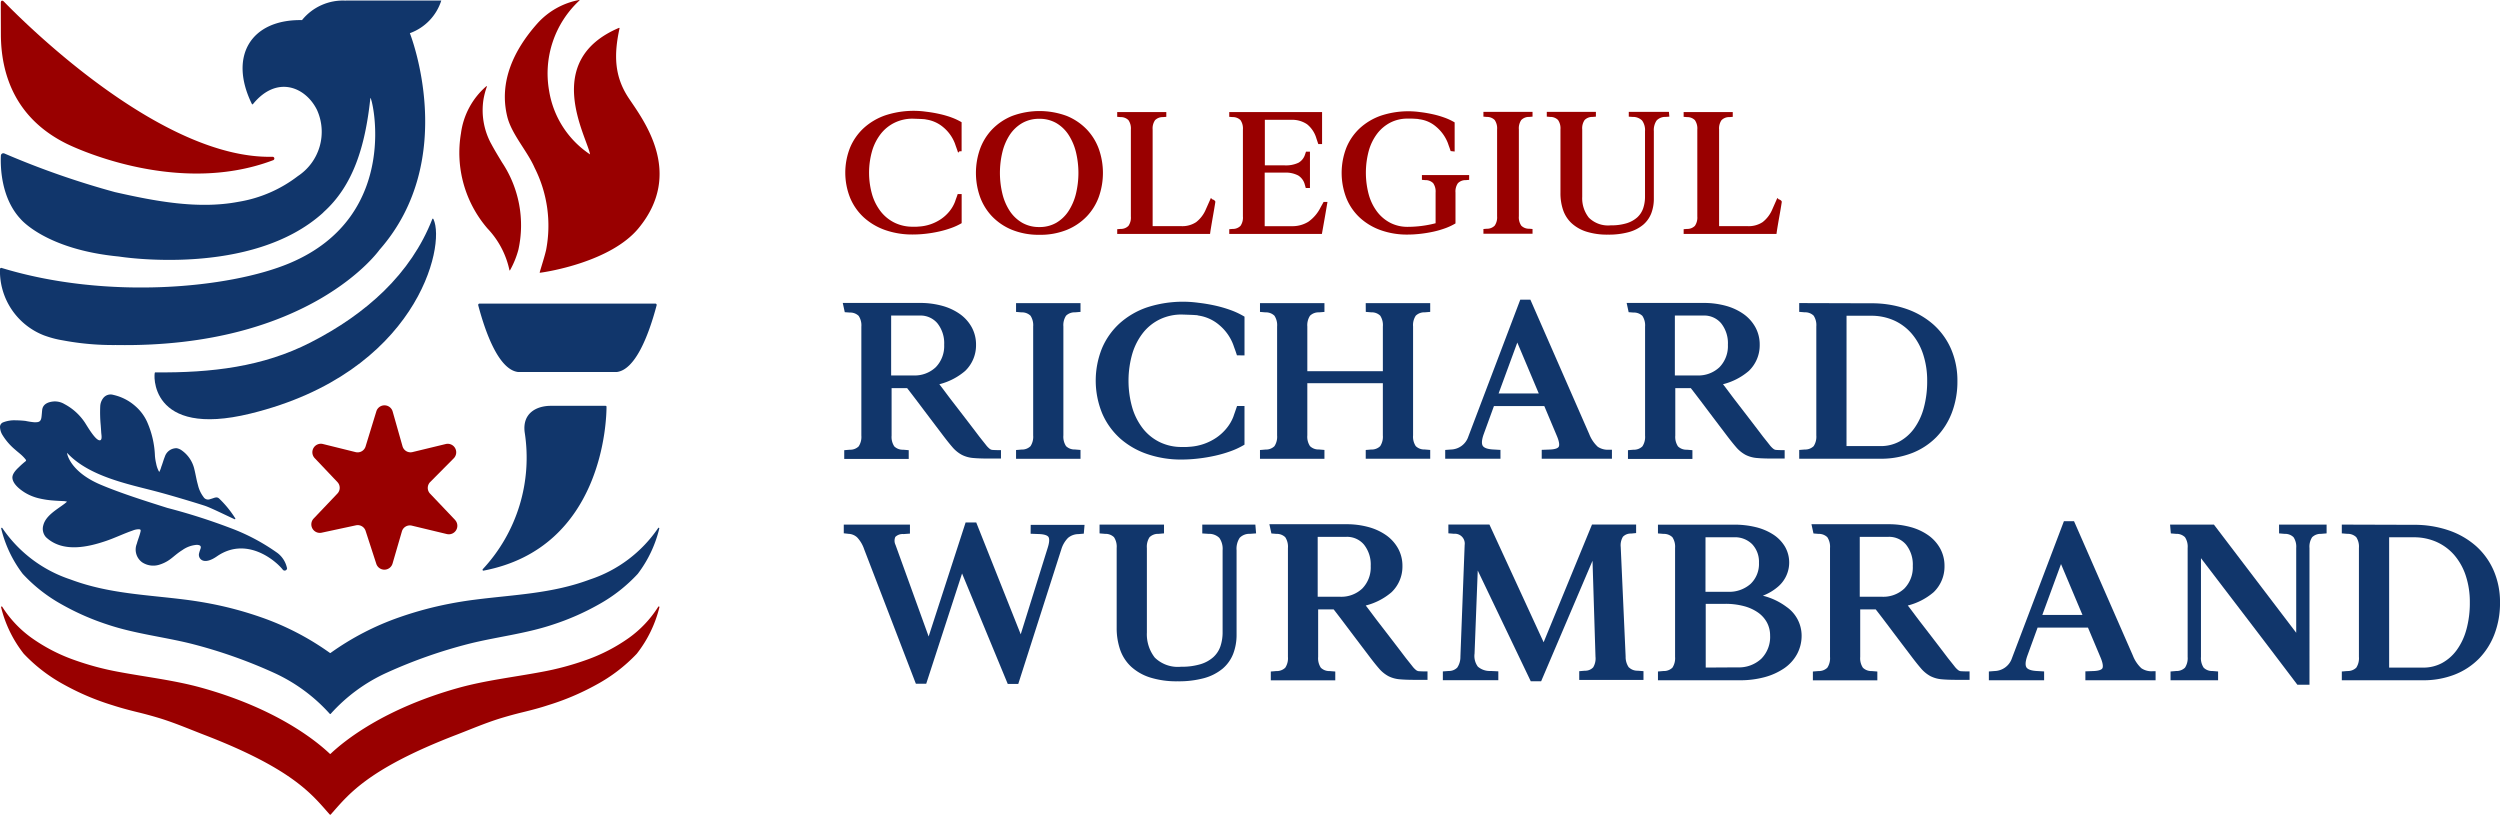 <svg xmlns="http://www.w3.org/2000/svg" width="235" height="76.587" viewBox="0 0 235 76.587">
  <g id="Logo" transform="translate(0 0)">
    <g id="Group_5" data-name="Group 5" transform="translate(0 0)">
      <path id="Path_1" data-name="Path 1" d="M202.917,25.919A9.144,9.144,0,0,0,201.8,25.6a12.128,12.128,0,0,0-1.233-.209,8.531,8.531,0,0,0-3.85.343,5.887,5.887,0,0,0-2,1.177,5.287,5.287,0,0,0-1.293,1.83,6.386,6.386,0,0,0,0,4.759,5.263,5.263,0,0,0,1.293,1.839,5.9,5.9,0,0,0,2,1.177,7.7,7.7,0,0,0,2.59.417,10.8,10.8,0,0,0,1.26-.075,11.659,11.659,0,0,0,1.233-.21,9.289,9.289,0,0,0,1.116-.324,5.624,5.624,0,0,0,.921-.42l.066-.038V33.131h-.372l-.03.09c-.033.1-.07.2-.113.318s-.08.227-.111.318a3.32,3.32,0,0,1-.525.9,3.737,3.737,0,0,1-.783.721,4.155,4.155,0,0,1-.98.49,4.091,4.091,0,0,1-1.119.219,2.566,2.566,0,0,1-.275.015h-.289a3.845,3.845,0,0,1-1.677-.363,3.733,3.733,0,0,1-1.295-1.022,4.82,4.82,0,0,1-.836-1.6,7.464,7.464,0,0,1,0-4.185,4.828,4.828,0,0,1,.836-1.6,3.737,3.737,0,0,1,1.295-1.022,3.848,3.848,0,0,1,1.677-.364l.235.008.442.016q.229.009.411.024l.064.006.114.025a3.2,3.2,0,0,1,1.612.733,3.707,3.707,0,0,1,1.092,1.538c.033.1.07.205.113.325s.08.222.112.317l.069.206.128-.132h.2V26.379l-.066-.038a5.731,5.731,0,0,0-.92-.422" transform="translate(-113.507 -14.89)" fill="#900"/>
      <path id="Path_2" data-name="Path 2" d="M233.216,27.085a5.491,5.491,0,0,0-1.867-1.267,7.377,7.377,0,0,0-5.168,0,5.455,5.455,0,0,0-1.876,1.267,5.262,5.262,0,0,0-1.136,1.853,6.773,6.773,0,0,0,0,4.457,5.261,5.261,0,0,0,1.136,1.853,5.455,5.455,0,0,0,1.876,1.267,6.688,6.688,0,0,0,2.587.468,6.62,6.62,0,0,0,2.58-.468,5.481,5.481,0,0,0,1.868-1.267,5.267,5.267,0,0,0,1.136-1.853,6.766,6.766,0,0,0,0-4.457,5.27,5.27,0,0,0-1.136-1.853m-1.027,6.056a5.294,5.294,0,0,1-.7,1.622,3.478,3.478,0,0,1-1.145,1.091,3.119,3.119,0,0,1-1.6.4,3.158,3.158,0,0,1-1.6-.4,3.517,3.517,0,0,1-1.161-1.092,5.168,5.168,0,0,1-.7-1.621,8.381,8.381,0,0,1,0-3.949,5.189,5.189,0,0,1,.7-1.621,3.523,3.523,0,0,1,1.161-1.091,3.158,3.158,0,0,1,1.6-.4,3.119,3.119,0,0,1,1.6.4,3.478,3.478,0,0,1,1.145,1.09,5.327,5.327,0,0,1,.7,1.622,8.366,8.366,0,0,1,0,3.949" transform="translate(-131.054 -14.912)" fill="#900"/>
      <path id="Path_3" data-name="Path 3" d="M264.062,33.81l-.085-.025-.126-.127-.463,1.042a2.983,2.983,0,0,1-.927,1.231,2.352,2.352,0,0,1-1.377.377h-2.71V27.225a1.368,1.368,0,0,1,.226-.878,1.006,1.006,0,0,1,.745-.29l.314-.026v-.447h-4.616v.447l.318.026a1,1,0,0,1,.741.289,1.371,1.371,0,0,1,.226.879V35.4a1.368,1.368,0,0,1-.226.878,1,1,0,0,1-.744.29l-.314.026v.447h8.726l.047-.336q.1-.61.224-1.323c.085-.477.161-.919.227-1.348,0-.1-.093-.161-.2-.222" transform="translate(-150.026 -15.049)" fill="#900"/>
      <path id="Path_4" data-name="Path 4" d="M289.214,34.533a3.6,3.6,0,0,1-1.148,1.356,2.822,2.822,0,0,1-1.57.42h-2.541V31.275h1.867a2.535,2.535,0,0,1,1.286.271,1.428,1.428,0,0,1,.618.854l.091.321h.393V29.308h-.373l-.094.281a1.334,1.334,0,0,1-.623.763,2.761,2.761,0,0,1-1.283.241h-1.867v-4.28h2.477a2.476,2.476,0,0,1,1.492.417,2.641,2.641,0,0,1,.879,1.339l.176.524h.355v-3.01h-8.726v.447l.318.026a1,1,0,0,1,.741.289,1.373,1.373,0,0,1,.226.879V35.4a1.368,1.368,0,0,1-.226.878,1,1,0,0,1-.744.29l-.314.026v.447h8.708l.281-1.586q.12-.691.217-1.269l.026-.154h-.363Z" transform="translate(-165.074 -15.049)" fill="#900"/>
      <path id="Path_5" data-name="Path 5" d="M313.828,31.865l.318.026a1,1,0,0,1,.741.29,1.364,1.364,0,0,1,.226.878v2.886a10.528,10.528,0,0,1-2.63.338,3.513,3.513,0,0,1-1.6-.363,3.677,3.677,0,0,1-1.24-1.024,4.786,4.786,0,0,1-.8-1.6,7.919,7.919,0,0,1,0-4.2,4.814,4.814,0,0,1,.8-1.6,3.7,3.7,0,0,1,1.24-1.024,3.518,3.518,0,0,1,1.6-.363h.209c.115,0,.237,0,.364.008s.24.013.345.023l.042,0,.119.028a2.953,2.953,0,0,1,1.615.716,3.788,3.788,0,0,1,1.1,1.553c.032.1.07.207.116.331s.077.218.108.312l.026.081.377.042V26.465l-.066-.038a5.538,5.538,0,0,0-.913-.418,8.6,8.6,0,0,0-1.085-.312,11.769,11.769,0,0,0-1.177-.2,8.157,8.157,0,0,0-3.722.346,5.747,5.747,0,0,0-1.955,1.173,5.182,5.182,0,0,0-1.26,1.826,6.555,6.555,0,0,0,0,4.743,5.165,5.165,0,0,0,1.261,1.834,5.737,5.737,0,0,0,1.955,1.173,7.318,7.318,0,0,0,2.527.418,10.634,10.634,0,0,0,1.227-.073,12.031,12.031,0,0,0,1.21-.2,8.69,8.69,0,0,0,1.1-.318,5.631,5.631,0,0,0,.912-.42l.065-.038v-2.9a1.363,1.363,0,0,1,.226-.878,1,1,0,0,1,.744-.291l.314-.026v-.447h-4.44Z" transform="translate(-180.167 -14.96)" fill="#900"/>
      <path id="Path_6" data-name="Path 6" d="M338.647,25.991l.318.028a1,1,0,0,1,.741.29,1.362,1.362,0,0,1,.227.878V35.36a1.366,1.366,0,0,1-.227.878,1.007,1.007,0,0,1-.744.291l-.314.026V37h4.616v-.447l-.318-.026a1.006,1.006,0,0,1-.741-.29,1.373,1.373,0,0,1-.226-.879V27.187a1.368,1.368,0,0,1,.226-.878,1,1,0,0,1,.745-.291l.314-.027v-.446h-4.616Z" transform="translate(-199.206 -15.027)" fill="#900"/>
      <path id="Path_7" data-name="Path 7" d="M360.821,25.545v.448l.368.025a1.194,1.194,0,0,1,.885.34,1.523,1.523,0,0,1,.273,1.005V33.5a3.356,3.356,0,0,1-.177,1.12,2.07,2.07,0,0,1-.551.839,2.692,2.692,0,0,1-.988.55,4.913,4.913,0,0,1-1.508.2,2.57,2.57,0,0,1-2.058-.724,2.942,2.942,0,0,1-.62-1.953V27.187a1.362,1.362,0,0,1,.226-.878,1,1,0,0,1,.745-.291l.314-.027v-.446h-4.616v.446l.317.027a1,1,0,0,1,.742.291,1.363,1.363,0,0,1,.226.878v5.989a4.879,4.879,0,0,0,.248,1.593,3.041,3.041,0,0,0,.8,1.241,3.714,3.714,0,0,0,1.39.792,6.487,6.487,0,0,0,2.032.28,7.059,7.059,0,0,0,1.956-.238,3.6,3.6,0,0,0,1.343-.685,2.69,2.69,0,0,0,.768-1.08,3.848,3.848,0,0,0,.241-1.388V27.363a1.59,1.59,0,0,1,.26-1.008,1.1,1.1,0,0,1,.839-.338l.359-.026-.04-.446Z" transform="translate(-207.716 -15.027)" fill="#900"/>
      <path id="Path_8" data-name="Path 8" d="M393.372,33.81l-.085-.025-.127-.127L392.7,34.7a2.984,2.984,0,0,1-.927,1.231,2.352,2.352,0,0,1-1.378.377h-2.709V27.225a1.363,1.363,0,0,1,.226-.878,1,1,0,0,1,.744-.29l.314-.026v-.447h-4.617v.447l.318.026a1,1,0,0,1,.741.289,1.371,1.371,0,0,1,.226.879V35.4a1.368,1.368,0,0,1-.226.878,1,1,0,0,1-.744.29l-.314.026v.447h8.726l.047-.336c.065-.406.139-.847.225-1.323s.161-.919.226-1.348c0-.1-.092-.161-.2-.222" transform="translate(-226.091 -15.049)" fill="#900"/>
      <path id="Path_9" data-name="Path 9" d="M238.013,83l-.529-.044a1.132,1.132,0,0,1-.831-.315,1.618,1.618,0,0,1-.25-1.012V71.392a1.614,1.614,0,0,1,.251-1.011,1.142,1.142,0,0,1,.838-.316l.521-.042V69.2h-6.059v.825l.527.043a1.138,1.138,0,0,1,.832.315,1.62,1.62,0,0,1,.25,1.012v10.24a1.617,1.617,0,0,1-.25,1.011,1.143,1.143,0,0,1-.84.317l-.519.044v.824h6.059Z" transform="translate(-136.445 -40.705)" fill="#11366b"/>
      <path id="Path_10" data-name="Path 10" d="M252.375,81.7a7.489,7.489,0,0,0,2.557,1.5,9.762,9.762,0,0,0,3.291.531,13.47,13.47,0,0,0,1.594-.1,14.676,14.676,0,0,0,1.56-.265,11.811,11.811,0,0,0,1.415-.41,7.275,7.275,0,0,0,1.176-.536l.152-.088V78.7h-.7l-.07.207q-.06.178-.138.4c-.055.15-.1.287-.139.4a3.986,3.986,0,0,1-.637,1.085,4.527,4.527,0,0,1-.951.877,5.058,5.058,0,0,1-2.566.865,3.217,3.217,0,0,1-.331.017h-.362a4.681,4.681,0,0,1-2.042-.443,4.55,4.55,0,0,1-1.575-1.243,5.925,5.925,0,0,1-1.023-1.96,9.226,9.226,0,0,1,0-5.16,5.923,5.923,0,0,1,1.023-1.959,4.545,4.545,0,0,1,1.575-1.244,4.693,4.693,0,0,1,2.042-.442l.29.009.554.02c.188.007.358.017.507.029.058,0,.1.009.1.008l.117.03a3.867,3.867,0,0,1,1.951.888,4.48,4.48,0,0,1,1.324,1.866c.041.122.089.259.144.408l.026.07c.03.084.04.111.072.206l.1.3.711.009V70.3l-.151-.088a7.353,7.353,0,0,0-1.176-.538,11.622,11.622,0,0,0-1.415-.411,15.169,15.169,0,0,0-1.56-.264,10.887,10.887,0,0,0-4.886.436,7.5,7.5,0,0,0-2.557,1.5,6.721,6.721,0,0,0-1.653,2.34,8.131,8.131,0,0,0,0,6.072,6.717,6.717,0,0,0,1.654,2.352" transform="translate(-147.138 -40.534)" fill="#11366b"/>
      <path id="Path_11" data-name="Path 11" d="M297.595,70.022l.528.043a1.126,1.126,0,0,1,.831.317A1.624,1.624,0,0,1,299.2,71.4v4.2h-7.1V71.4a1.618,1.618,0,0,1,.252-1.016,1.134,1.134,0,0,1,.837-.317l.52-.042V69.2h-6.059v.825l.528.043a1.133,1.133,0,0,1,.831.316,1.615,1.615,0,0,1,.25,1.011v10.24a1.614,1.614,0,0,1-.251,1.012,1.137,1.137,0,0,1-.839.316l-.52.044v.824h6.059V83l-.528-.045a1.123,1.123,0,0,1-.831-.316,1.607,1.607,0,0,1-.25-1.011V76.725h7.1v4.907a1.613,1.613,0,0,1-.25,1.012,1.137,1.137,0,0,1-.839.316l-.52.044v.824h6.061V83l-.53-.045a1.126,1.126,0,0,1-.83-.315,1.614,1.614,0,0,1-.251-1.012V71.392a1.61,1.61,0,0,1,.251-1.011,1.139,1.139,0,0,1,.837-.316l.522-.042V69.2h-6.061Z" transform="translate(-169.211 -40.705)" fill="#11366b"/>
      <path id="Path_12" data-name="Path 12" d="M335.116,82.535l-.634-.037c-.532-.022-.885-.137-1.02-.332-.093-.135-.156-.431.066-1.073l.974-2.676h4.736l1.207,2.868c.25.617.2.862.148.954-.084.147-.362.239-.783.26l-.815.031v.838h6.6v-.849h-.3a1.689,1.689,0,0,1-1.034-.28,3.225,3.225,0,0,1-.8-1.189l-5.532-12.635h-.951L332.1,81.272a1.771,1.771,0,0,1-1.636,1.227l-.542.041v.827h5.195ZM336.7,72.443l2.017,4.784h-3.775Z" transform="translate(-194.073 -40.244)" fill="#11366b"/>
      <path id="Path_13" data-name="Path 13" d="M421.325,83.3a6.553,6.553,0,0,0,2.287-1.487,6.725,6.725,0,0,0,1.476-2.317,8.208,8.208,0,0,0,.523-2.977,7.476,7.476,0,0,0-.588-2.988,6.623,6.623,0,0,0-1.666-2.319,7.593,7.593,0,0,0-2.568-1.479,9.95,9.95,0,0,0-3.287-.52l-6.763-.021v.826l.527.042a1.135,1.135,0,0,1,.831.315,1.618,1.618,0,0,1,.25,1.012V81.63a1.618,1.618,0,0,1-.25,1.012,1.141,1.141,0,0,1-.84.316L410.74,83v.824h7.627a8.055,8.055,0,0,0,2.958-.525m-6.136-12.915h2.3a5.218,5.218,0,0,1,2.155.436A4.777,4.777,0,0,1,421.3,72.05a5.7,5.7,0,0,1,1.08,1.927,7.886,7.886,0,0,1,.388,2.534,9.407,9.407,0,0,1-.322,2.549,5.9,5.9,0,0,1-.909,1.93,4.21,4.21,0,0,1-1.384,1.219,3.709,3.709,0,0,1-1.782.427h-3.185Z" transform="translate(-241.614 -40.703)" fill="#11366b"/>
      <path id="Path_14" data-name="Path 14" d="M210.186,120.337l.833.031c.443.021.744.118.845.275.061.094.135.345-.055.961l-2.553,8.187-4.181-10.513h-1L200.6,129.994l-3.116-8.615a.888.888,0,0,1-.013-.746.982.982,0,0,1,.772-.265l.6-.044v-.845h-6.22v.816l.464.052a1.252,1.252,0,0,1,.8.34,3.048,3.048,0,0,1,.649,1.1l4.789,12.455.075.193h.973l3.369-10.364,4.295,10.384h.988l4.049-12.658a2.584,2.584,0,0,1,.631-1.072,1.538,1.538,0,0,1,.98-.355l.5-.042.07-.826h-5.061Z" transform="translate(-113.308 -70.165)" fill="#11366b"/>
      <path id="Path_15" data-name="Path 15" d="M260.669,119.767v.828l.591.039a1.371,1.371,0,0,1,1.011.378,1.789,1.789,0,0,1,.309,1.17v7.686a4.111,4.111,0,0,1-.213,1.358,2.452,2.452,0,0,1-.655.994,3.205,3.205,0,0,1-1.185.659,6.029,6.029,0,0,1-1.848.246,3.1,3.1,0,0,1-2.473-.858,3.559,3.559,0,0,1-.744-2.359v-7.947a1.612,1.612,0,0,1,.25-1.011,1.139,1.139,0,0,1,.84-.316l.52-.044v-.823h-6.059v.824l.528.044a1.133,1.133,0,0,1,.831.315,1.623,1.623,0,0,1,.25,1.012v7.5a6.258,6.258,0,0,0,.319,2.041,3.949,3.949,0,0,0,1.035,1.612,4.8,4.8,0,0,0,1.792,1.022,8.3,8.3,0,0,0,2.591.357,9.006,9.006,0,0,0,2.489-.3,4.676,4.676,0,0,0,1.732-.887,3.5,3.5,0,0,0,1-1.409,4.957,4.957,0,0,0,.313-1.79v-7.927a1.869,1.869,0,0,1,.294-1.176,1.258,1.258,0,0,1,.953-.372l.588-.042-.069-.826Z" transform="translate(-147.655 -70.452)" fill="#11366b"/>
      <path id="Path_16" data-name="Path 16" d="M304.333,133.505c-.227,0-.516-.019-.516-.019a.491.491,0,0,1-.241-.1,1.94,1.94,0,0,1-.352-.362q-.19-.241-.509-.64l-.113-.142c-.953-1.258-1.9-2.486-2.572-3.356-.479-.622-.9-1.208-1.193-1.574a5.954,5.954,0,0,0,2.424-1.248,3.334,3.334,0,0,0,1.026-2.464,3.376,3.376,0,0,0-.4-1.635,3.746,3.746,0,0,0-1.1-1.239,5.312,5.312,0,0,0-1.664-.781,7.746,7.746,0,0,0-2.126-.274h-7.217l.189.869.474.039a1.127,1.127,0,0,1,.83.315,1.615,1.615,0,0,1,.251,1.012v10.24a1.614,1.614,0,0,1-.251,1.012,1.136,1.136,0,0,1-.839.315l-.52.044v.825h6.06v-.825l-.529-.044a1.124,1.124,0,0,1-.83-.315,1.613,1.613,0,0,1-.251-1.012V127.68h1.461c.3.385.712.922,1.221,1.6q.855,1.137,2,2.645c.414.552.747.972,1.019,1.285a3.114,3.114,0,0,0,.906.744,2.876,2.876,0,0,0,1.065.294c.367.035.857.052,1.5.052h1.108l0-.793Zm-7.922-7.016h-2.09v-5.631h2.673a2.082,2.082,0,0,1,1.672.723,3,3,0,0,1,.639,2.021,2.847,2.847,0,0,1-.785,2.106,2.877,2.877,0,0,1-2.11.78" transform="translate(-170.458 -70.394)" fill="#11366b"/>
      <path id="Path_17" data-name="Path 17" d="M428.081,133.505c-.227,0-.516-.019-.516-.019a.493.493,0,0,1-.241-.1,1.941,1.941,0,0,1-.352-.362q-.19-.241-.509-.64l-.113-.142c-.953-1.258-1.9-2.486-2.572-3.356-.479-.622-.9-1.208-1.193-1.574a5.96,5.96,0,0,0,2.424-1.248,3.334,3.334,0,0,0,1.026-2.464,3.376,3.376,0,0,0-.4-1.635,3.745,3.745,0,0,0-1.1-1.239,5.312,5.312,0,0,0-1.664-.781,7.746,7.746,0,0,0-2.125-.274h-7.217l.189.869.474.039a1.128,1.128,0,0,1,.83.315,1.615,1.615,0,0,1,.251,1.012v10.24a1.614,1.614,0,0,1-.251,1.012,1.136,1.136,0,0,1-.839.315l-.52.044v.825h6.059v-.825l-.529-.044a1.124,1.124,0,0,1-.83-.315,1.613,1.613,0,0,1-.251-1.012V127.68h1.461c.3.385.712.922,1.222,1.6q.855,1.137,2,2.645c.414.552.747.972,1.019,1.285a3.117,3.117,0,0,0,.905.744,2.88,2.88,0,0,0,1.065.294c.367.035.857.052,1.5.052h1.108l0-.793Zm-7.922-7.016h-2.09v-5.631h2.674a2.082,2.082,0,0,1,1.672.723,3,3,0,0,1,.639,2.021,2.847,2.847,0,0,1-.785,2.106,2.878,2.878,0,0,1-2.11.78" transform="translate(-243.252 -70.394)" fill="#11366b"/>
      <path id="Path_18" data-name="Path 18" d="M371.979,70.056a1.128,1.128,0,0,1,.83.315,1.615,1.615,0,0,1,.251,1.012v10.24a1.614,1.614,0,0,1-.251,1.012,1.136,1.136,0,0,1-.839.315l-.519.044v.824h6.059v-.825l-.529-.044a1.125,1.125,0,0,1-.83-.315,1.615,1.615,0,0,1-.251-1.012V77.16h1.461c.3.385.712.922,1.222,1.6q.855,1.137,2,2.645c.414.552.748.972,1.019,1.285a3.124,3.124,0,0,0,.906.744,2.878,2.878,0,0,0,1.065.294c.367.035.857.052,1.5.052h1.108l0-.793h-.3c-.226,0-.516-.019-.516-.019a.491.491,0,0,1-.241-.1,1.955,1.955,0,0,1-.352-.362q-.189-.241-.509-.64l-.113-.142c-.953-1.258-1.9-2.486-2.572-3.356-.479-.622-.9-1.208-1.193-1.574a5.954,5.954,0,0,0,2.424-1.248,3.333,3.333,0,0,0,1.026-2.464,3.376,3.376,0,0,0-.4-1.635,3.737,3.737,0,0,0-1.1-1.239,5.306,5.306,0,0,0-1.664-.781,7.749,7.749,0,0,0-2.126-.274h-7.217l.188.869Zm3.882.282h2.673a2.081,2.081,0,0,1,1.672.723,3,3,0,0,1,.639,2.021,2.848,2.848,0,0,1-.785,2.106,2.878,2.878,0,0,1-2.11.78h-2.09Z" transform="translate(-218.423 -40.676)" fill="#11366b"/>
      <path id="Path_19" data-name="Path 19" d="M193.066,70.056a1.128,1.128,0,0,1,.83.315,1.615,1.615,0,0,1,.251,1.012v10.24a1.614,1.614,0,0,1-.251,1.012,1.136,1.136,0,0,1-.839.315l-.519.044v.824H198.6v-.825l-.529-.044a1.124,1.124,0,0,1-.83-.315,1.612,1.612,0,0,1-.251-1.012V77.16h1.461c.3.385.712.922,1.222,1.6q.855,1.137,2,2.645c.414.552.747.972,1.019,1.285a3.124,3.124,0,0,0,.906.744,2.878,2.878,0,0,0,1.065.294c.367.035.857.052,1.5.052h1.109l0-.793h-.3c-.227,0-.516-.019-.516-.019a.492.492,0,0,1-.241-.1,1.954,1.954,0,0,1-.352-.362c-.126-.161-.3-.374-.508-.64l-.113-.142c-.953-1.258-1.9-2.486-2.572-3.356-.479-.622-.9-1.208-1.192-1.574a5.955,5.955,0,0,0,2.423-1.248,3.333,3.333,0,0,0,1.026-2.464,3.376,3.376,0,0,0-.4-1.635,3.736,3.736,0,0,0-1.1-1.239,5.306,5.306,0,0,0-1.663-.781,7.75,7.75,0,0,0-2.126-.274H192.4l.188.869Zm3.882.282h2.673a2.081,2.081,0,0,1,1.672.723,3,3,0,0,1,.639,2.021,2.848,2.848,0,0,1-.785,2.106,2.878,2.878,0,0,1-2.11.78h-2.09Z" transform="translate(-113.18 -40.676)" fill="#11366b"/>
      <path id="Path_20" data-name="Path 20" d="M346.868,133.19a1.707,1.707,0,0,1-.3-1.021l-.462-10.3a1.558,1.558,0,0,1,.207-.962,1.008,1.008,0,0,1,.764-.3l.476-.047v-.8h-4.147l-4.547,11.066-5.095-11.066h-3.859v.824l.531.044a.924.924,0,0,1,1,1.053l-.4,10.5a1.774,1.774,0,0,1-.293,1.02,1.089,1.089,0,0,1-.816.323l-.541.042v.827H334.6v-.835l-.714-.035a1.717,1.717,0,0,1-1.209-.406,1.681,1.681,0,0,1-.311-1.23l.3-7.806,4.984,10.411h.975l4.83-11.33.279,9.022a1.6,1.6,0,0,1-.218,1,1.025,1.025,0,0,1-.791.316l-.519.044v.824h6.039v-.827l-.548-.042a1.135,1.135,0,0,1-.825-.319" transform="translate(-193.758 -70.452)" fill="#11366b"/>
      <path id="Path_21" data-name="Path 21" d="M390.633,127.542a6.229,6.229,0,0,0-2.282-1.093,4.82,4.82,0,0,0,1.461-.878,2.989,2.989,0,0,0,.622-3.729,3.494,3.494,0,0,0-1.088-1.132,5.321,5.321,0,0,0-1.632-.7,8.345,8.345,0,0,0-2.078-.24h-7.144v.824l.528.044a1.133,1.133,0,0,1,.831.315,1.62,1.62,0,0,1,.25,1.012V132.2a1.624,1.624,0,0,1-.249,1.012,1.141,1.141,0,0,1-.841.316l-.519.044v.825h7.687a8.791,8.791,0,0,0,2.345-.294,6.077,6.077,0,0,0,1.832-.831,3.846,3.846,0,0,0,1.211-1.336,3.62,3.62,0,0,0,.429-1.738,3.29,3.29,0,0,0-1.362-2.658m-7.672-6.585h2.684a2.288,2.288,0,0,1,1.7.65,2.408,2.408,0,0,1,.641,1.753,2.589,2.589,0,0,1-.791,1.983,3.038,3.038,0,0,1-2.137.74h-2.1Zm5.24,11.422a3.085,3.085,0,0,1-2.226.808l-2.994.018v-5.99h1.829a6.687,6.687,0,0,1,1.78.22,4.161,4.161,0,0,1,1.332.615,2.738,2.738,0,0,1,.824.938,2.574,2.574,0,0,1,.287,1.213,2.9,2.9,0,0,1-.833,2.179" transform="translate(-222.644 -70.452)" fill="#11366b"/>
      <path id="Path_22" data-name="Path 22" d="M468.372,132.808a3.206,3.206,0,0,1-.8-1.189l-5.453-12.454-.081-.181h-.95l-4.878,12.858a1.769,1.769,0,0,1-1.636,1.226l-.541.042v.827h5.194v-.831l-.633-.038c-.533-.022-.885-.136-1.02-.332-.093-.135-.157-.431.066-1.073l.973-2.676h4.737l1.207,2.867c.259.641.19.88.148.954-.084.147-.362.239-.784.259l-.815.031v.838h6.6v-.849h-.3a1.688,1.688,0,0,1-1.034-.28m-9.314-5.011,1.757-4.785,2.017,4.785Z" transform="translate(-267.08 -69.991)" fill="#11366b"/>
      <path id="Path_23" data-name="Path 23" d="M505.647,120.591l.529.044a1.125,1.125,0,0,1,.83.315,1.616,1.616,0,0,1,.251,1.012v7.971l-7.642-10.045-.091-.121H495.4l.071.826.5.041a1.131,1.131,0,0,1,.831.315,1.615,1.615,0,0,1,.25,1.012V132.2a1.622,1.622,0,0,1-.249,1.012,1.141,1.141,0,0,1-.841.316l-.518.044v.824h4.469v-.825l-.528-.044a1.124,1.124,0,0,1-.83-.315,1.613,1.613,0,0,1-.251-1.012v-9.281q2.12,2.779,4.224,5.532c1.624,2.126,3.22,4.228,4.748,6.248l.092.119h1.136V121.962a1.615,1.615,0,0,1,.25-1.011,1.143,1.143,0,0,1,.84-.317l.52-.044v-.823h-4.47Z" transform="translate(-291.413 -70.452)" fill="#11366b"/>
      <path id="Path_24" data-name="Path 24" d="M548.889,124.1h0a6.631,6.631,0,0,0-1.666-2.319,7.575,7.575,0,0,0-2.567-1.477,9.936,9.936,0,0,0-3.287-.521l-6.763-.021v.825l.528.044a1.133,1.133,0,0,1,.831.315,1.618,1.618,0,0,1,.25,1.012V132.2a1.621,1.621,0,0,1-.249,1.011,1.143,1.143,0,0,1-.841.316l-.518.044v.824h7.627a8.06,8.06,0,0,0,2.957-.525,6.54,6.54,0,0,0,2.287-1.487,6.713,6.713,0,0,0,1.476-2.317,8.194,8.194,0,0,0,.524-2.976,7.478,7.478,0,0,0-.588-2.988m-2.575,5.527a5.875,5.875,0,0,1-.909,1.93,4.2,4.2,0,0,1-1.383,1.219,3.715,3.715,0,0,1-1.782.427h-3.186v-12.25h2.3a5.21,5.21,0,0,1,2.155.436,4.783,4.783,0,0,1,1.661,1.227,5.719,5.719,0,0,1,1.081,1.927,7.868,7.868,0,0,1,.388,2.534,9.421,9.421,0,0,1-.323,2.55" transform="translate(-314.476 -70.45)" fill="#11366b"/>
      <path id="Path_25" data-name="Path 25" d="M62.021,120.508a12.477,12.477,0,0,1-6.426,4.838c-3.565,1.334-7.134,1.42-10.847,1.9-.795.1-1.58.229-2.363.38a33.6,33.6,0,0,0-4.619,1.244,25.5,25.5,0,0,0-6.534,3.373.059.059,0,0,1-.069,0,25.513,25.513,0,0,0-6.534-3.373,33.607,33.607,0,0,0-4.619-1.244c-.782-.151-1.568-.278-2.362-.38-3.714-.476-7.283-.562-10.847-1.9a12.481,12.481,0,0,1-6.426-4.837.059.059,0,0,0-.108.044,11.483,11.483,0,0,0,2.022,4.258,14.714,14.714,0,0,0,3.666,2.874,23.513,23.513,0,0,0,4.327,1.9c2.574.861,5.25,1.146,7.872,1.8a46.445,46.445,0,0,1,7.725,2.717,15.889,15.889,0,0,1,5.275,3.868.058.058,0,0,0,.087,0,15.891,15.891,0,0,1,5.275-3.868,46.449,46.449,0,0,1,7.725-2.717c2.622-.656,5.3-.94,7.872-1.8a23.529,23.529,0,0,0,4.328-1.9,14.712,14.712,0,0,0,3.665-2.874,11.48,11.48,0,0,0,2.022-4.259.059.059,0,0,0-.108-.044" transform="translate(-0.155 -70.87)" fill="#11366b"/>
      <path id="Path_26" data-name="Path 26" d="M62.017,138.48a10.439,10.439,0,0,1-2.753,2.922,16.246,16.246,0,0,1-3.923,2.044,26.624,26.624,0,0,1-4.325,1.163c-2.6.488-5.243.788-7.8,1.5-7,1.962-10.711,4.97-11.993,6.187a.054.054,0,0,1-.078,0c-1.282-1.217-4.988-4.225-11.993-6.187-2.555-.716-5.2-1.015-7.8-1.5a26.608,26.608,0,0,1-4.324-1.163A16.231,16.231,0,0,1,3.109,141.4a10.441,10.441,0,0,1-2.753-2.92.06.06,0,0,0-.11.044,11.529,11.529,0,0,0,2.126,4.367,15.167,15.167,0,0,0,3.819,2.924,23.626,23.626,0,0,0,4.491,1.906c.772.252,1.576.467,2.351.656q1.1.265,2.171.593c1.426.443,2.787,1.028,4.152,1.554,8.511,3.279,10.205,5.729,11.785,7.484a.059.059,0,0,0,.089,0c1.58-1.755,3.274-4.205,11.786-7.484,1.365-.525,2.725-1.111,4.151-1.554q1.072-.328,2.171-.593c.776-.189,1.58-.4,2.351-.656a23.615,23.615,0,0,0,4.491-1.906A15.167,15.167,0,0,0,60,142.893a11.524,11.524,0,0,0,2.127-4.369.059.059,0,0,0-.109-.044" transform="translate(-0.143 -81.442)" fill="#900"/>
      <path id="Path_27" data-name="Path 27" d="M107.853,25.077a6.616,6.616,0,0,1-.724-4.1,6.92,6.92,0,0,1,.327-1.259.033.033,0,0,0-.051-.038,7.063,7.063,0,0,0-2.383,4.422,10.907,10.907,0,0,0,2.494,8.952,8.119,8.119,0,0,1,2.061,3.915.03.03,0,0,0,.051.018,8.476,8.476,0,0,0,.791-1.941,10.658,10.658,0,0,0-1.538-8.206c-.374-.622-.725-1.193-1.027-1.766" transform="translate(-61.69 -11.574)" fill="#900"/>
      <path id="Path_28" data-name="Path 28" d="M126.9,9.231c-1.366-2.046-1.408-4.085-.867-6.566a.039.039,0,0,0-.053-.044c-7.305,3.1-2.995,10.266-2.719,11.894a8.855,8.855,0,0,1-3.845-5.96,9.355,9.355,0,0,1,2.838-8.5A.028.028,0,0,0,122.234,0a7.013,7.013,0,0,0-3.925,2.206c-2.264,2.546-3.621,5.532-2.83,8.759.406,1.654,1.888,3.235,2.573,4.812a12.065,12.065,0,0,1,1.076,7.729c-.159.679-.383,1.344-.6,2.094a.03.03,0,0,0,.032.039c.66-.079,6.643-1.019,9.256-4.182,4.293-5.2.474-10.142-.917-12.227" transform="translate(-67.796 -0.001)" fill="#900"/>
      <path id="Path_29" data-name="Path 29" d="M41.482.116H32.514l.01.013a4.944,4.944,0,0,0-4.135,1.83c-4.777-.087-6.929,3.37-4.711,7.887a.06.06,0,0,0,.1.01c2.219-2.734,4.926-1.643,6.012.53A4.982,4.982,0,0,1,28,16.621a12.454,12.454,0,0,1-5.6,2.421c-3.791.719-7.834-.065-11.584-.912A78.71,78.71,0,0,1,.4,14.49a.232.232,0,0,0-.317.208c-.046.978-.015,3.963,1.86,5.965,0,0,2.364,2.865,9.248,3.521l-.005,0S23.635,26.2,30.4,20.037h-.015c2.816-2.506,3.951-6.226,4.429-10.742.056-.529,3.162,11.029-7.633,15.531-5.618,2.343-17.109,3.456-27.023.431a.12.12,0,0,0-.16.112,6.485,6.485,0,0,0,4.131,6.223h0s.087.034.252.088a9.166,9.166,0,0,0,1.514.381,25.51,25.51,0,0,0,4.994.441h0c18.267.3,24.78-8.946,24.78-8.946h0c7.55-8.584,2.858-20.368,2.858-20.368A4.807,4.807,0,0,0,41.482.116" transform="translate(0 -0.069)" fill="#11366b"/>
      <path id="Path_30" data-name="Path 30" d="M25.725,14.826C15.338,15.072,2.6,2.426.483.251.315.078.18.134.181.375c0,.585.005,1.69.009,2.952C.2,7.4,1.775,11.317,6.349,13.59c0,0,10.083,5.108,19.44,1.555a.165.165,0,0,0-.065-.319" transform="translate(-0.106 -0.089)" fill="#900"/>
      <path id="Path_31" data-name="Path 31" d="M121.734,92.648h-5.156c-1.29,0-2.681.649-2.458,2.469A15.387,15.387,0,0,1,110.186,108c-.049.054-.009.154.062.141,11.32-2.157,11.568-14.321,11.568-15.41a.079.079,0,0,0-.081-.078" transform="translate(-64.803 -54.5)" fill="#11366b"/>
      <path id="Path_32" data-name="Path 32" d="M125.816,69.3H109.293a.128.128,0,0,0-.124.161c.78,2.95,2.041,6.086,3.761,6.273.036,0,9.212,0,9.247,0,1.72-.187,2.981-3.323,3.762-6.273a.129.129,0,0,0-.124-.161" transform="translate(-64.215 -40.764)" fill="#11366b"/>
      <path id="Path_33" data-name="Path 33" d="M61.49,49.965c-.039-.082-.1-.049-.108-.019-2.015,5.169-6.213,8.936-11.47,11.618-4.448,2.27-9.253,2.854-14.6,2.8-.124,0-.634,6.229,8.976,3.873C59.9,64.41,62.674,52.495,61.49,49.965" transform="translate(-20.743 -29.361)" fill="#11366b"/>
      <path id="Path_34" data-name="Path 34" d="M26.97,106.358a2.392,2.392,0,0,0-.874-1.377,19,19,0,0,0-4.491-2.378,56.925,56.925,0,0,0-5.88-1.871c-1.956-.618-4.411-1.391-6.307-2.2C6.483,97.27,6.273,95.521,6.31,95.561c2.033,2.2,5.693,2.922,8.283,3.6,1.283.336,3.363.954,4.626,1.358.553.177,1.986.891,2.824,1.274a.058.058,0,0,0,.08-.068,9.742,9.742,0,0,0-1.5-1.85c-.192-.192-.363-.133-.609-.048-.064.022-.129.042-.194.061-.028.008-.055.018-.083.026a.5.5,0,0,1-.607-.208,2.945,2.945,0,0,1-.518-1.106c-.013-.043-.023-.087-.035-.131-.122-.442-.188-.891-.3-1.335a2.973,2.973,0,0,0-1.2-1.813,1.15,1.15,0,0,0-.468-.2,1.142,1.142,0,0,0-1.115.8c-.128.312-.211.639-.334.951a2.028,2.028,0,0,1-.193.484,2.5,2.5,0,0,1-.285-.778,4.838,4.838,0,0,1-.117-.728,8.665,8.665,0,0,0-.748-3.229,4.329,4.329,0,0,0-1.069-1.432,4.646,4.646,0,0,0-2.095-1.081.876.876,0,0,0-.931.279,1.358,1.358,0,0,0-.3.787,12.876,12.876,0,0,0,.046,1.789c.016.228.033.455.047.683.011.188.106.628-.073.719-.378.166-1.153-1.169-1.457-1.647a5.26,5.26,0,0,0-1.922-1.743,1.76,1.76,0,0,0-1-.25c-.525.042-1.038.236-1.1.809-.022.219-.036.44-.063.657-.061.486-.3.5-.71.488a7.128,7.128,0,0,1-.794-.124,8.945,8.945,0,0,0-.906-.056,2.9,2.9,0,0,0-1.2.193A.46.46,0,0,0,0,93.12a1.55,1.55,0,0,0,.236.766,5.647,5.647,0,0,0,1.189,1.37c.152.14.317.266.471.4a3.756,3.756,0,0,1,.505.512c.057.077.075.128-.012.191a7.281,7.281,0,0,0-.621.553c-.257.237-.642.638-.6,1.023.054.557.687,1.048,1.122,1.328a4.547,4.547,0,0,0,1.362.567,8.464,8.464,0,0,0,1.379.209c.232.019.465.032.7.042l.322.015c.018,0,.261.042.241.058-.068.057-.135.116-.205.17-.7.536-1.775,1.108-2.014,2.024a1.183,1.183,0,0,0,.249,1.139c1.558,1.464,3.906.95,5.7.331.829-.287,1.621-.673,2.449-.959a1.526,1.526,0,0,1,.573-.12c.161.007.2.057.167.205-.085.4-.25.764-.352,1.155a1.474,1.474,0,0,0,.509,1.753,1.9,1.9,0,0,0,1.567.232,3.489,3.489,0,0,0,.558-.219c.623-.3.935-.724,1.645-1.168a2.672,2.672,0,0,1,1.368-.493c.354.017.415.153.34.368a4.123,4.123,0,0,0-.14.45c-.1.457.39,1.16,1.677.268,2.756-1.911,5.491.349,6.195,1.247a.226.226,0,0,0,.4-.183" transform="translate(0 -52.989)" fill="#11366b"/>
      <path id="Path_35" data-name="Path 35" d="M84.572,103.293l-2.349-2.469a.782.782,0,0,1,.011-1.089L84.452,97.5A.8.8,0,0,0,83.7,96.16l-3.13.758a.782.782,0,0,1-.937-.548L78.706,93.1a.8.8,0,0,0-1.531-.017l-1.014,3.308a.782.782,0,0,1-.936.53l-3.081-.764a.8.8,0,0,0-.771,1.323l2.142,2.258a.782.782,0,0,1,0,1.077l-2.237,2.352a.8.8,0,0,0,.746,1.33l3.232-.695a.782.782,0,0,1,.908.523l1.006,3.1a.8.8,0,0,0,1.525-.023l.88-3.028a.782.782,0,0,1,.933-.542l3.3.793a.8.8,0,0,0,.765-1.325" transform="translate(-41.797 -54.422)" fill="#900"/>
    </g>
  </g>
</svg>
